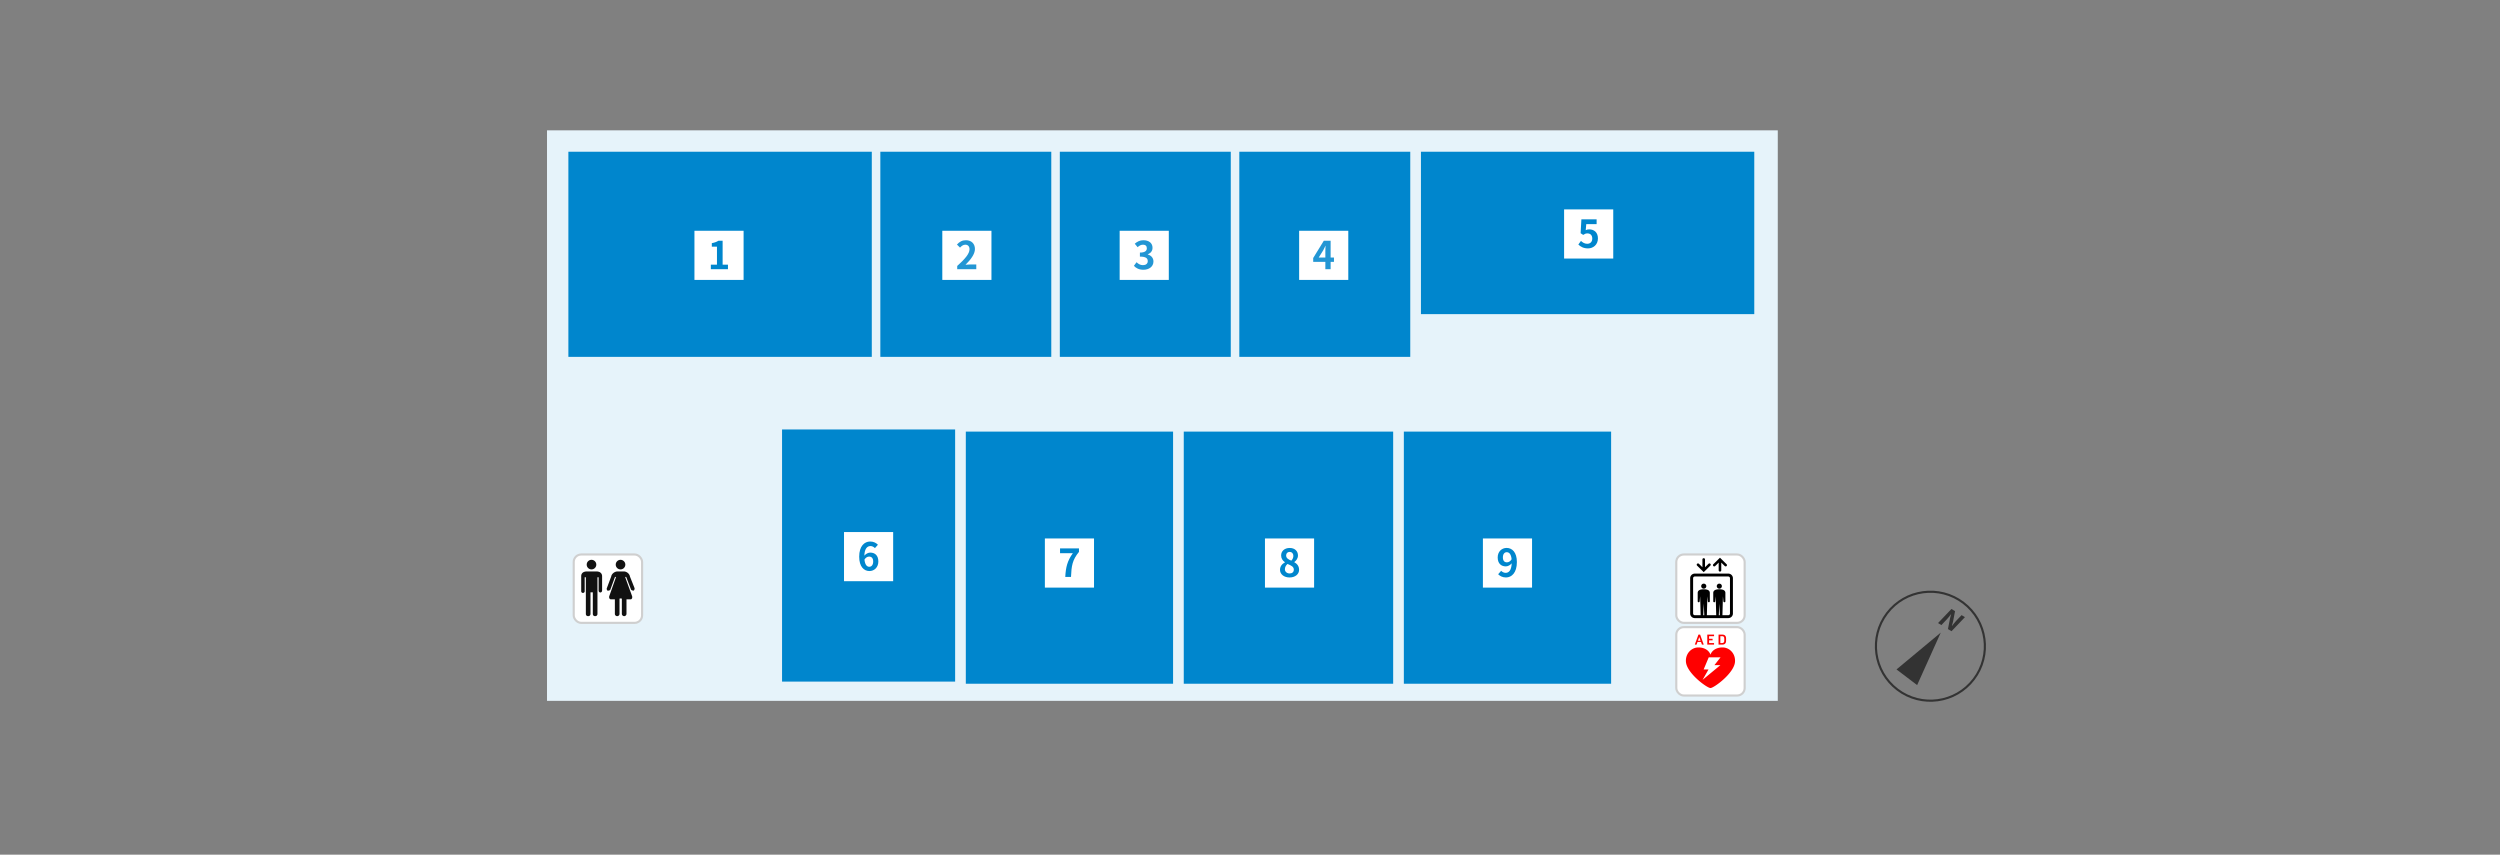 <svg width="1170" height="400" viewBox="0 0 1170 400" fill="none" xmlns="http://www.w3.org/2000/svg"><rect x="0" y="0" width="1170" height="400" fill="#808080" stroke="none"/><path fill="#E6F3FA" d="M256 61h576v267H256z"/><path fill="#0086CD" d="M366 201h81v118h-81zM266 71h142v96H266zm146 0h80v96h-80zm84 0h80v96h-80zm84 0h80v96h-80z"/><rect x="268.5" y="259.5" width="32" height="32" rx="3.5" fill="#fff" stroke="#CFCFCF"/><path d="M274.174 287.27c0 .67.417 1.087 1.087 1.087.671 0 1.086-.417 1.086-1.087v-10.054h1.087v10.054c0 .669.417 1.087 1.087 1.087.67 0 1.087-.417 1.087-1.087v-17.118h.543v6.148c0 1.301 1.634 1.301 1.631 0v-6.604c0-1.438-1.036-2.262-2.717-2.262h-4.348c-1.532 0-2.717.663-2.717 2.221v7.018c0 1.087 1.63 1.087 1.63 0v-6.521h.544v17.118zm2.649-20.787a2.241 2.241 0 10.001-4.483 2.241 2.241 0 00-.001 4.483zm13.585 0a2.241 2.241 0 10.001-4.483 2.241 2.241 0 00-.001 4.483zm5.457 12.635l-3.212-8.824-.018-.09c0-.129.108-.233.243-.233a.24.24 0 01.236.178l2.183 5.709c.145.326.742.543 1.134.543.525 0 .579-1.03.568-1.087l-2.183-5.492c-.19-1.262-1.464-2.388-2.917-2.388h-2.845c-1.454 0-2.822 1.126-3.012 2.388l-2.085 5.56c-.047.108 0 1.053.567 1.053.441 0 1.027-.17 1.134-.56l2.106-5.741a.247.247 0 01.229-.159c.134 0 .242.103.242.231l-.015.082-3.129 8.831c-.007.026 0 .652 0 .679 0 .188.454.679.651.679h2.018v6.845c0 .565.498 1.035 1.087 1.035s1.087-.471 1.087-1.035V280.2c0-.154 1.087-.149 1.087.005v7.065c0 .565.498 1.087 1.087 1.087.59 0 1.087-.523 1.087-1.087v-6.793h2.102c.197 0 .568-.491.568-.68 0-.043.015-.641 0-.679z" fill="#111"/><rect x="784.5" y="259.5" width="32" height="32" rx="3.5" fill="#fff" stroke="#CFCFCF"/><g clip-path="url(#clip0_130_439)" fill="#000"><path d="M797.359 273.144a1.194 1.194 0 00-1.104.727 1.172 1.172 0 00.259 1.285 1.21 1.21 0 001.302.256 1.17 1.17 0 00.387-1.923 1.199 1.199 0 00-.844-.345zm7.284 0c-.237 0-.468.069-.664.198a1.18 1.18 0 00-.509 1.211 1.195 1.195 0 00.939.926 1.206 1.206 0 001.226-.501 1.172 1.172 0 00-.148-1.489 1.203 1.203 0 00-.844-.345z"/><path d="M808.82 268.443h-15.64a2.2 2.2 0 00-1.543.631 2.141 2.141 0 00-.639 1.523v16.525c0 .571.23 1.119.639 1.523a2.2 2.2 0 001.543.631h15.641a2.2 2.2 0 001.543-.631c.409-.404.639-.952.639-1.523v-16.527a2.144 2.144 0 00-.64-1.522 2.2 2.2 0 00-1.543-.63zm-11.718 19.475a.69.69 0 00.016-.079l.241-5.396.241 5.396a.527.527 0 00.016.079h-.514zm7.284 0a.69.69 0 00.016-.079l.24-5.396.241 5.396a.527.527 0 00.016.079h-.513zm5.239-.796a.791.791 0 01-.236.561.811.811 0 01-.569.233h-2.741a.55.55 0 00.015-.079l.24-8.777.219 2.358a.451.451 0 00.152.317.461.461 0 00.656-.031.476.476 0 00.094-.153.464.464 0 00.026-.177v-3.879c0-1.624-1.991-1.704-2.839-1.704-.848 0-2.839.079-2.839 1.704v3.884a.45.45 0 00.118.334.471.471 0 00.769-.115.464.464 0 00.042-.176l.219-2.357.239 8.775a.426.426 0 00.016.079h-4.411a.529.529 0 00.017-.079l.238-8.777.22 2.357a.452.452 0 00.151.318.447.447 0 00.156.092.454.454 0 00.355-.016.467.467 0 00.239-.26.447.447 0 00.027-.177v-3.882c0-1.625-1.991-1.704-2.839-1.704-.848 0-2.839.079-2.839 1.704v3.884a.45.45 0 00.118.334.467.467 0 00.504.124.463.463 0 00.264-.239.446.446 0 00.042-.176l.22-2.357.241 8.775a.527.527 0 00.016.079h-2.741a.819.819 0 01-.572-.232.79.79 0 01-.236-.565v-16.527c0-.21.085-.412.235-.561a.815.815 0 01.569-.233h15.64a.815.815 0 01.569.233c.15.149.235.351.235.561v16.527h.001zm-6.921-22.215l1.635-1.613v3.627a.598.598 0 00.184.412.613.613 0 00.845 0 .598.598 0 00.184-.412v-3.627l1.635 1.613a.611.611 0 00.848-.01.591.591 0 00.01-.837l-2.671-2.636-.429-.424-.429.424-2.67 2.636a.586.586 0 00-.178.423.605.605 0 00.178.424.593.593 0 00.429.175.616.616 0 00.429-.175zm-5.795 2.437l.429.423.43-.423 2.673-2.636a.598.598 0 00-.431-1.023.62.62 0 00-.233.045.634.634 0 00-.197.131l-1.635 1.612v-3.626a.591.591 0 00-.37-.57.617.617 0 00-.672.135.585.585 0 00-.171.435v3.626l-1.634-1.612a.614.614 0 00-.859-.001.6.6 0 00-.132.653.6.6 0 00.132.195l2.67 2.636z"/></g><path fill="#fff" d="M325 108h23v23h-23z"/><path d="M332.676 126v-2.142h2.862v-8.424h-2.412v-1.638c1.332-.252 2.25-.594 3.096-1.134h1.962v11.196h2.502V126h-8.01z" fill="#0086CD"/><path fill="#fff" d="M395 249h23v23h-23z"/><path d="M406.744 260.484c-.72 0-1.566.396-2.178 1.404.252 2.43 1.152 3.366 2.268 3.366.99 0 1.818-.828 1.818-2.466 0-1.566-.756-2.304-1.908-2.304zm.144 6.768c-2.538 0-4.788-2.034-4.788-6.732 0-4.968 2.466-7.092 5.148-7.092 1.638 0 2.808.684 3.618 1.512l-1.404 1.584c-.468-.54-1.278-.972-2.052-.972-1.53 0-2.79 1.152-2.898 4.5.72-.9 1.872-1.44 2.736-1.44 2.232 0 3.816 1.332 3.816 4.176 0 2.736-1.908 4.464-4.176 4.464z" fill="#0086CD"/><path fill="#fff" d="M524 108h23v23h-23z"/><path d="M535.132 126.252c-2.106 0-3.528-.792-4.464-1.854l1.242-1.674c.792.774 1.764 1.368 2.97 1.368 1.35 0 2.268-.666 2.268-1.872 0-1.296-.774-2.124-3.672-2.124v-1.89c2.448 0 3.24-.846 3.24-2.034 0-1.044-.648-1.656-1.782-1.656-.954 0-1.728.432-2.52 1.17l-1.35-1.62c1.152-1.008 2.43-1.638 3.996-1.638 2.574 0 4.32 1.278 4.32 3.546 0 1.44-.81 2.484-2.214 3.042v.09c1.494.414 2.646 1.53 2.646 3.276 0 2.448-2.142 3.87-4.68 3.87z" fill="#0086CD" fill-opacity=".867"/><path fill="#fff" d="M608 108h23v23h-23z"/><path d="M617.152 120.528h3.114v-2.718c0-.774.054-1.98.09-2.772h-.072a40.33 40.33 0 01-1.062 2.178l-2.07 3.312zm3.114 5.472v-3.456h-5.688v-1.8l4.968-8.082h3.186v7.866h1.566v2.016h-1.566V126h-2.466z" fill="#0086CD" fill-opacity=".867"/><path fill="#fff" d="M441 108h23v23h-23z"/><path d="M447.974 126v-1.53c3.618-3.24 5.76-5.742 5.76-7.794 0-1.35-.72-2.16-1.998-2.16-.972 0-1.764.63-2.448 1.368l-1.44-1.44c1.224-1.314 2.412-2.016 4.23-2.016 2.52 0 4.194 1.62 4.194 4.104 0 2.412-1.998 5.004-4.428 7.38.666-.072 1.548-.144 2.178-.144h2.88V126h-8.928z" fill="#0086CD" fill-opacity=".867"/><path fill="#0086CD" d="M665 71h156v76H665z"/><path fill="#fff" d="M732 98h23v23h-23z"/><path d="M743.168 116.252c-2.106 0-3.51-.828-4.5-1.818l1.224-1.692c.756.738 1.692 1.35 2.934 1.35 1.386 0 2.358-.882 2.358-2.448 0-1.548-.9-2.412-2.25-2.412-.792 0-1.224.198-1.998.702l-1.206-.792.36-6.48h7.128v2.232h-4.842l-.252 2.826c.54-.252.99-.378 1.602-.378 2.232 0 4.104 1.332 4.104 4.23 0 2.97-2.196 4.68-4.662 4.68zM452 202h97v118h-97zm102 0h98v118h-98zm103 0h97v118h-97z" fill="#0086CD"/><path fill="#fff" d="M592 252h23v23h-23z"/><path d="M603.492 270.252c-2.538 0-4.446-1.476-4.446-3.564 0-1.71 1.044-2.826 2.286-3.474v-.09c-1.026-.738-1.764-1.746-1.764-3.168 0-2.142 1.71-3.51 4.014-3.51 2.358 0 3.87 1.422 3.87 3.546 0 1.314-.828 2.412-1.71 3.042v.09c1.224.666 2.232 1.746 2.232 3.564 0 2.016-1.782 3.564-4.482 3.564zm.846-7.866c.648-.684.954-1.44.954-2.232 0-1.08-.648-1.854-1.764-1.854-.9 0-1.62.594-1.62 1.656 0 1.26 1.026 1.872 2.43 2.43zm-.774 5.994c1.134 0 1.944-.63 1.944-1.782 0-1.386-1.224-1.962-2.952-2.664-.72.576-1.224 1.476-1.224 2.466 0 1.206.99 1.98 2.232 1.98z" fill="#0086CD"/><path fill="#fff" d="M694 252h23v23h-23z"/><path d="M703.35 260.874c0 1.566.738 2.304 1.89 2.304.738 0 1.584-.414 2.196-1.44-.234-2.412-1.152-3.312-2.286-3.312-.99 0-1.8.81-1.8 2.448zm1.44 9.378c-1.656 0-2.862-.702-3.654-1.512l1.404-1.602c.486.54 1.296.954 2.088.954 1.494 0 2.718-1.134 2.844-4.464-.702.9-1.836 1.44-2.736 1.44-2.214 0-3.816-1.368-3.816-4.194 0-2.736 1.908-4.446 4.194-4.446 2.52 0 4.788 1.98 4.788 6.606 0 5.04-2.466 7.218-5.112 7.218z" fill="#0086CD"/><path fill="#fff" d="M489 252h23v23h-23z"/><path d="M498.548 270c.234-4.626 1.008-7.578 3.546-11.106H496.1v-2.232h8.856v1.62c-3.096 3.78-3.51 6.498-3.726 11.718h-2.682z" fill="#0086CD"/><circle cx="903.432" cy="302.432" r="25.5" transform="rotate(37.236 903.432 302.432)" stroke="#333"/><path d="M907 291.587l6.277-6.587 1.683 1.02-.949 4.964-.531 1.922.056.034c.574-.732 1.271-1.684 1.982-2.431l2.508-2.631 1.56.946-6.277 6.586-1.672-1.013.969-4.966.511-1.92-.055-.033c-.6.758-1.265 1.659-1.985 2.414l-2.516 2.641-1.561-.946zm1.274 4.476l-11.058 24.567-9.652-7.336 20.71-17.231z" fill="#333"/><rect x="784.5" y="293.5" width="32" height="32" rx="3.5" fill="#fff" stroke="#CFCFCF"/><g clip-path="url(#clip1_130_439)" fill="red"><path d="M806.146 302.999c-3.05 0-5.051 1.568-5.646 3.405-.595-1.837-2.596-3.405-5.647-3.405-3.22 0-6.134 2.852-5.832 6.751.414 5.35 9.886 12.25 11.479 12.25 1.592 0 11.064-6.9 11.478-12.25.302-3.899-2.611-6.751-5.832-6.751zm-.991 8.271l-8.35 6.903 2.78-4.872h-2.278l2.386-5.684h5.534l-2.866 3.653h2.794zm-11.915-9.599h.688a.094.094 0 00.061-.016.084.084 0 00.032-.052l.32-.907.091-.257h1.639l.09.257.321.907a.084.084 0 00.032.052.094.094 0 00.061.016h.696c.051 0 .064-.028.051-.068l-1.636-4.534a.087.087 0 00-.032-.05.098.098 0 00-.057-.019h-.658a.092.092 0 00-.058.019.087.087 0 00-.034.05l-1.657 4.534c-.014.04 0 .068.05.068zm2.006-3.51h.021l.607 1.717h-1.241l.613-1.717zm3.83 3.51h3.03a.061.061 0 00.027-.004.06.06 0 00.024-.015.07.07 0 00.016-.022.063.063 0 00.004-.027v-.591a.061.061 0 00-.004-.027.061.061 0 00-.015-.023.06.06 0 00-.024-.015.09.09 0 00-.028-.004h-2.219a.032.032 0 01-.017-.001.038.038 0 01-.026-.04v-1.181a.032.032 0 01.002-.017.038.038 0 01.024-.023.032.032 0 01.017-.001h1.533a.062.062 0 00.027-.005.066.066 0 00.039-.037.063.063 0 00.004-.027v-.591a.063.063 0 00-.005-.026.054.054 0 00-.015-.022.076.076 0 00-.023-.015.084.084 0 00-.027-.004h-1.533a.047.047 0 01-.017-.001.038.038 0 01-.026-.04v-1.142a.043.043 0 01.001-.016.03.03 0 01.01-.015.038.038 0 01.015-.009c.005-.002.011-.002.017-.002h2.219c.009.001.019 0 .028-.004a.06.06 0 00.024-.015.061.061 0 00.015-.023.061.061 0 00.004-.027v-.59a.061.061 0 00-.004-.027.073.073 0 00-.039-.038.068.068 0 00-.028-.004h-3.03a.066.066 0 00-.066.042.051.051 0 00-.004.027v4.534a.046.046 0 00.004.026.051.051 0 00.015.023.066.066 0 00.051.019zm5.275 0h1.728c.832 0 1.387-.357 1.614-1.037.079-.234.121-.489.121-1.299 0-.81-.042-1.064-.121-1.297-.227-.68-.782-1.038-1.614-1.038h-1.728a.068.068 0 00-.028.004.073.073 0 00-.039.038.061.061 0 00-.004.027v4.534a.057.057 0 00.004.026.063.063 0 00.016.023.051.051 0 00.023.015.068.068 0 00.028.004zm.768-3.901c0-.028.015-.042.043-.042h.718c.533 0 .859.172 1.002.591.051.131.086.337.086 1.016 0 .68-.035.888-.086 1.018-.142.418-.469.591-1.002.591h-.718c-.006 0-.012 0-.017-.002a.038.038 0 01-.024-.023c-.002-.006-.002-.012-.002-.017v-3.132z"/></g><defs><clipPath id="clip0_130_439"><path fill="#fff" transform="translate(791 261)" d="M0 0h20v28.276H0z"/></clipPath><clipPath id="clip1_130_439"><path fill="#fff" transform="translate(789 297)" d="M0 0h23v25H0z"/></clipPath></defs></svg>